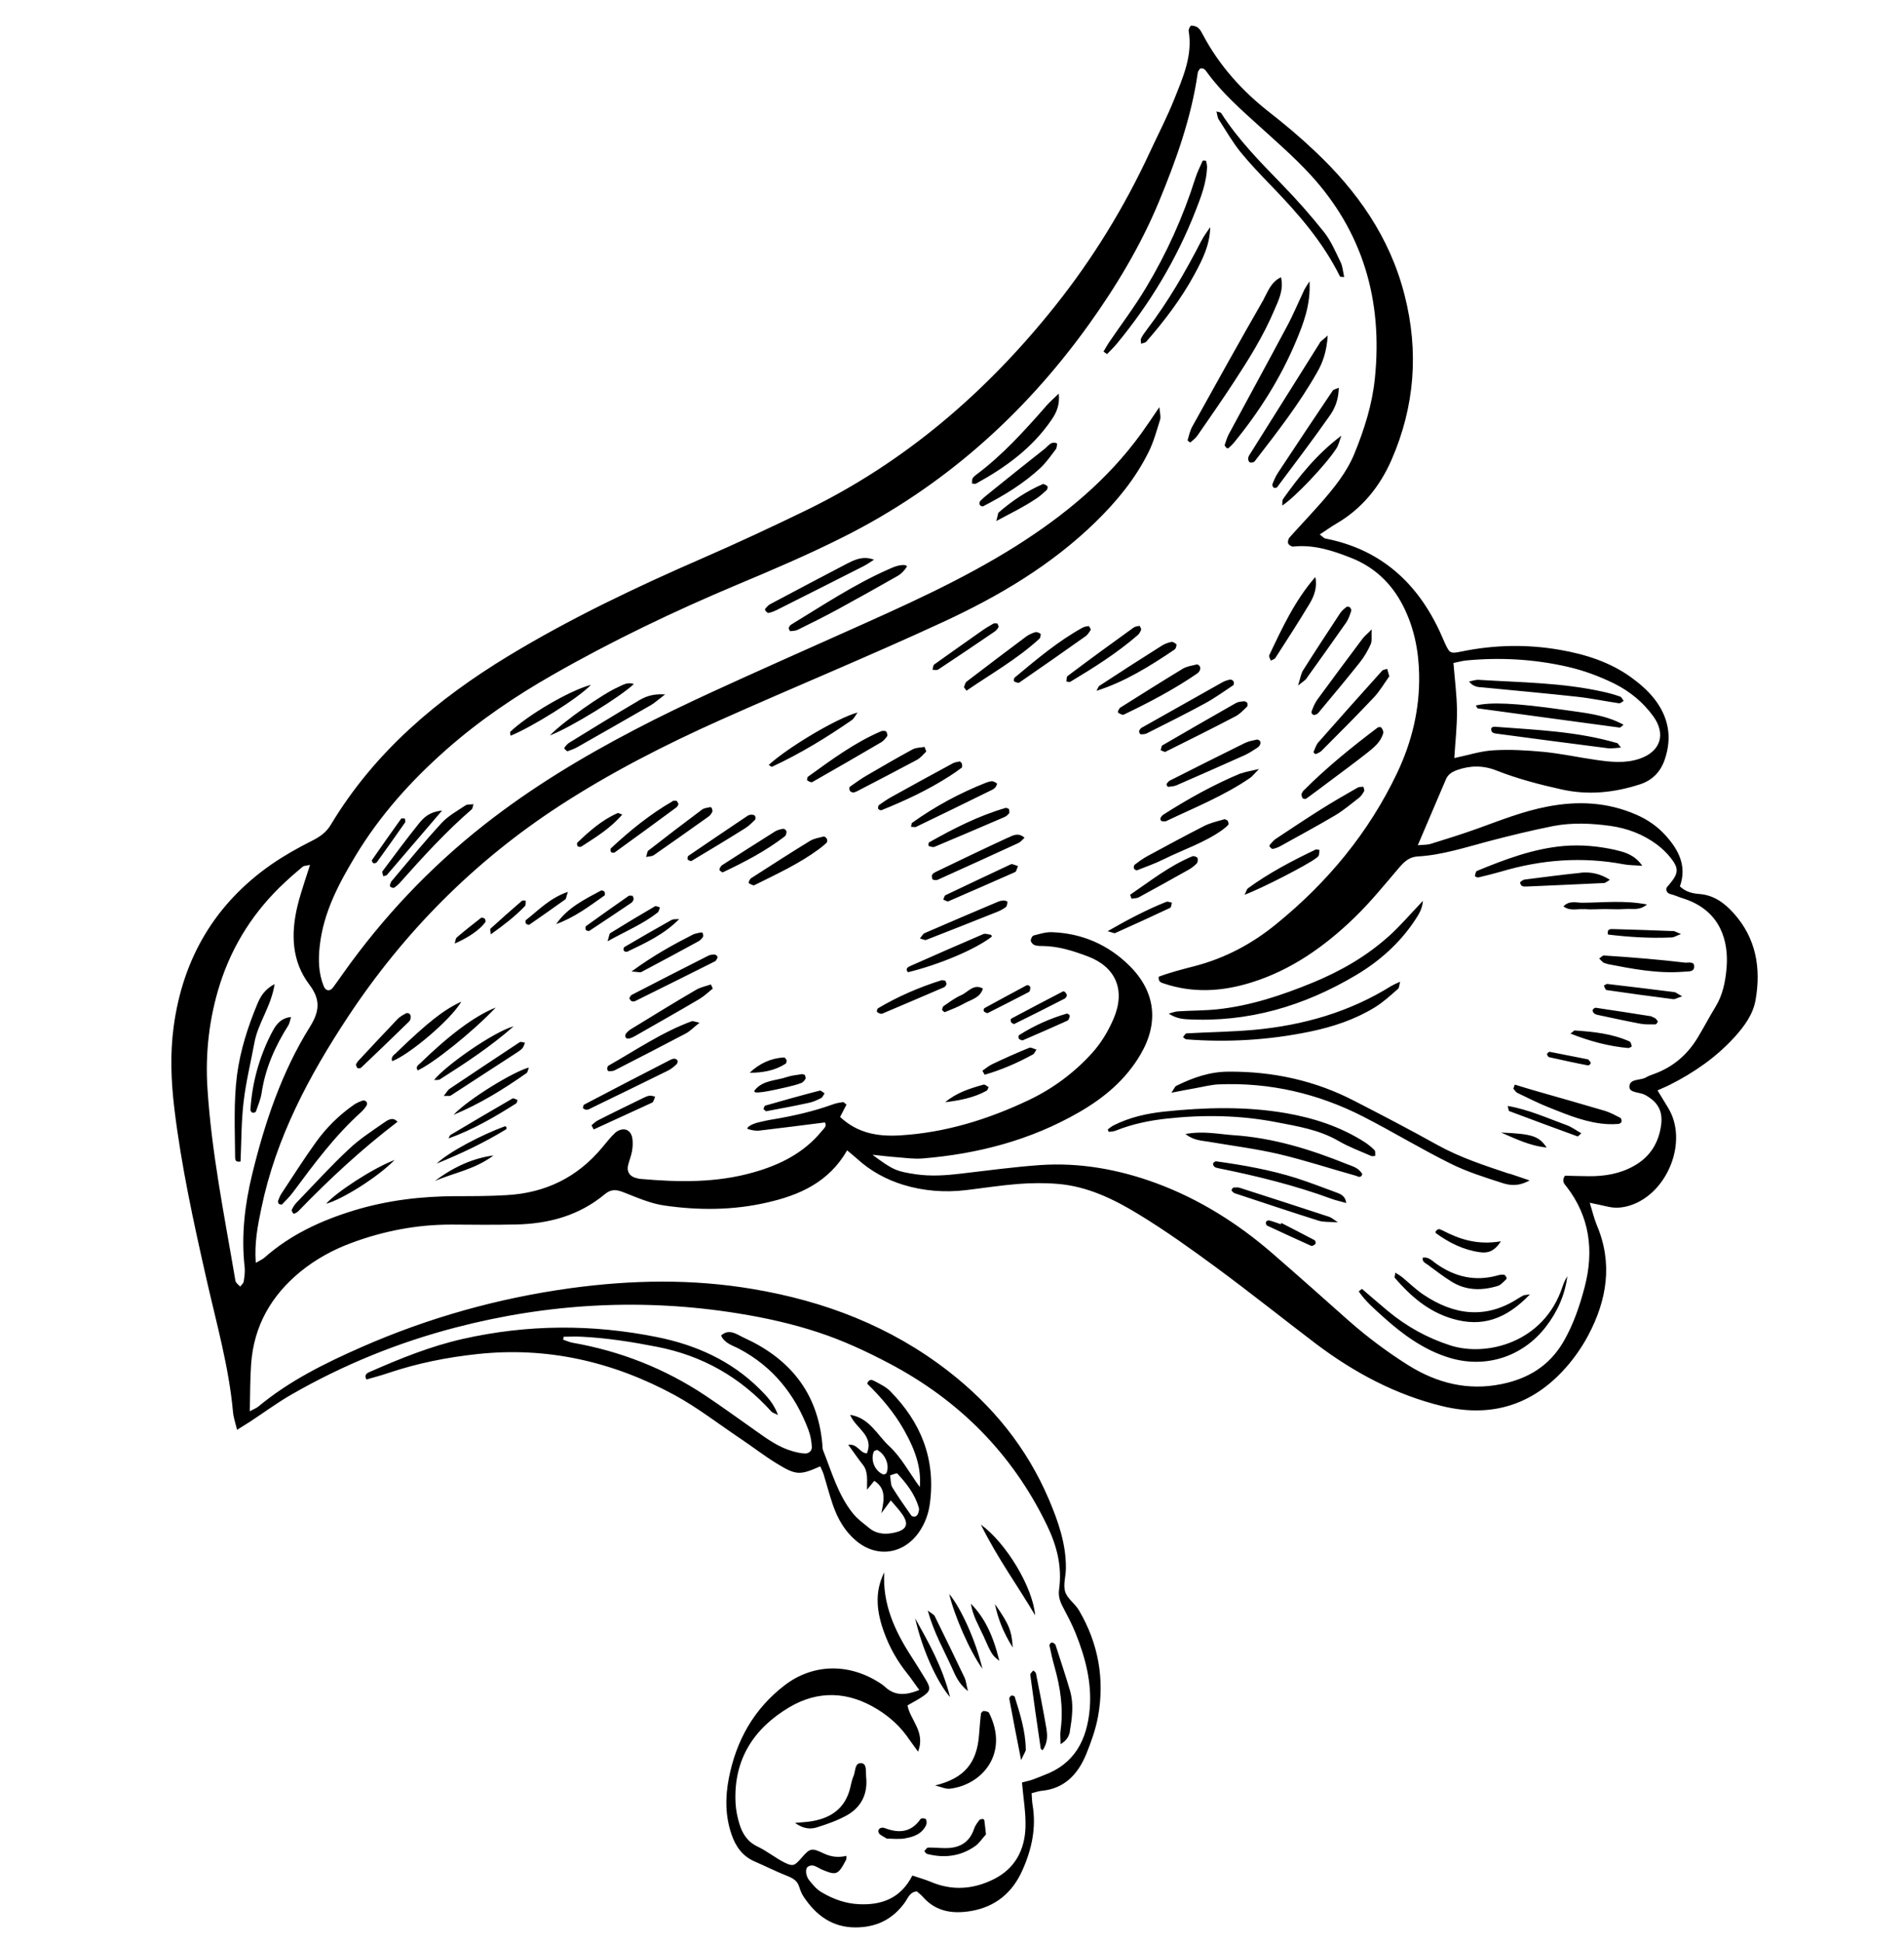 <svg width="50" height="51" viewBox="0 0 50 51" fill="none" xmlns="http://www.w3.org/2000/svg">
<path d="M27.09 47.058C27.1 47.189 27.1 47.284 27.116 47.376C27.218 47.978 27.093 48.545 26.85 49.088C26.588 49.681 26.141 50.048 25.508 50.159C25.032 50.241 24.585 50.185 24.237 49.792C24.189 49.737 24.128 49.691 24.077 49.645C23.888 49.661 23.844 49.822 23.761 49.937C23.441 50.382 23.013 50.588 22.476 50.591C21.859 50.595 21.431 50.277 21.102 49.783C21.051 49.707 21.016 49.616 20.987 49.524C20.936 49.36 20.818 49.298 20.671 49.239C20.38 49.124 20.096 48.98 19.808 48.856C19.498 48.718 19.319 48.469 19.21 48.149C19.044 47.667 19.044 47.173 19.137 46.688C19.329 45.69 19.798 44.851 20.61 44.232C21.306 43.699 22.243 43.62 23.102 44.173C23.15 44.203 23.198 44.236 23.236 44.272C23.502 44.524 23.793 44.498 24.141 44.36C24.023 44.2 23.933 44.062 23.831 43.934C23.569 43.61 23.364 43.25 23.221 42.857C23.029 42.337 22.952 41.806 23.221 41.272C23.173 42.094 23.489 42.788 23.911 43.447C24.042 43.653 24.173 43.859 24.3 44.069C24.457 44.327 24.444 44.393 24.179 44.563C24.07 44.632 23.956 44.691 23.831 44.763C23.904 45.153 24.31 45.457 24.109 45.978C24.013 45.843 23.949 45.762 23.888 45.673C23.665 45.339 23.384 45.077 23.045 44.868C22.281 44.396 21.492 44.36 20.728 44.812C19.802 45.362 19.258 46.177 19.316 47.324C19.325 47.51 19.364 47.7 19.418 47.877C19.498 48.136 19.632 48.345 19.894 48.469C20.143 48.587 20.364 48.771 20.61 48.892C20.827 48.997 20.869 48.967 21.032 48.784C21.275 48.502 21.31 48.496 21.639 48.653C21.831 48.742 22.026 48.762 22.227 48.712C22.227 48.748 22.233 48.79 22.217 48.82C22.006 49.219 21.965 49.233 21.575 49.069C21.559 49.062 21.543 49.052 21.524 49.042C21.425 48.993 21.329 48.921 21.217 48.997C21.14 49.046 21.153 49.236 21.255 49.36C21.348 49.475 21.45 49.596 21.575 49.668C21.882 49.851 22.214 49.969 22.572 49.982C23.169 50.008 23.662 49.815 23.959 49.229C24.131 49.288 24.288 49.331 24.438 49.393C25.003 49.635 25.563 49.593 26.099 49.324C26.652 49.049 26.914 48.558 26.93 47.949C26.94 47.576 26.873 47.199 26.838 46.786C26.911 46.767 27.01 46.747 27.109 46.714C27.215 46.678 27.317 46.633 27.419 46.593C28.218 46.299 28.547 45.67 28.617 44.851C28.675 44.154 28.499 43.499 28.244 42.864C28.145 42.618 28.02 42.386 27.898 42.153C27.828 42.016 27.79 41.881 27.812 41.721C27.895 41.118 27.755 40.572 27.489 40.025C26.576 38.142 25.179 36.754 23.371 35.797C22.767 35.477 22.137 35.185 21.489 34.972C20.805 34.746 20.096 34.589 19.386 34.475C16.891 34.072 14.414 34.206 11.963 34.845C10.452 35.238 9.011 35.824 7.65 36.606C7.279 36.819 6.934 37.075 6.576 37.31C6.471 37.379 6.359 37.445 6.225 37.53C6.183 37.353 6.132 37.209 6.119 37.065C6.011 35.87 5.681 34.724 5.419 33.561C5.084 32.084 4.761 30.608 4.579 29.101C4.493 28.384 4.464 27.667 4.56 26.95C4.803 25.143 5.656 23.715 7.126 22.69C7.461 22.458 7.819 22.258 8.183 22.074C8.391 21.97 8.564 21.855 8.685 21.652C9.839 19.73 11.484 18.351 13.35 17.218C14.993 16.223 16.718 15.405 18.472 14.642C19.373 14.249 20.265 13.833 21.15 13.404C23.754 12.143 25.905 10.296 27.716 8.021C28.701 6.783 29.525 5.44 30.193 4C30.407 3.538 30.643 3.086 30.832 2.615C31.062 2.038 31.324 1.465 31.215 0.81C31.209 0.768 31.257 0.673 31.282 0.673C31.346 0.673 31.42 0.692 31.468 0.735C31.522 0.781 31.557 0.853 31.592 0.918C32.024 1.73 32.621 2.389 33.337 2.949C33.749 3.269 34.148 3.607 34.529 3.967C35.638 5.011 36.497 6.223 36.884 7.742C37.264 9.226 37.152 10.673 36.542 12.071C36.232 12.778 35.762 13.355 35.094 13.744C34.954 13.826 34.823 13.921 34.657 14.029C34.733 14.085 34.768 14.131 34.813 14.137C36.184 14.406 37.146 15.214 37.762 16.479C37.83 16.613 37.884 16.753 37.948 16.891C38.069 17.146 38.085 17.163 38.379 17.101C39.242 16.924 40.105 16.907 40.967 17.058C41.626 17.173 42.265 17.372 42.821 17.769C43.044 17.929 43.265 18.119 43.437 18.335C43.811 18.807 43.92 19.344 43.718 19.933C43.607 20.264 43.389 20.48 43.073 20.585C42.392 20.807 41.705 20.879 40.999 20.719C40.421 20.591 39.849 20.441 39.296 20.224C38.951 20.087 38.612 20.09 38.267 20.211C38.139 20.257 38.031 20.319 37.973 20.45C37.73 21.017 37.491 21.583 37.232 22.186C37.363 22.173 37.472 22.179 37.571 22.15C37.977 22.025 38.382 21.898 38.785 21.754C39.395 21.534 39.999 21.292 40.638 21.171C41.437 21.017 42.22 21.053 42.977 21.387C43.271 21.515 43.53 21.695 43.744 21.934C44.086 22.314 44.303 22.736 44.115 23.266C44.265 23.41 44.447 23.453 44.629 23.466C45.006 23.495 45.287 23.702 45.53 23.974C46.115 24.625 46.249 25.408 46.102 26.249C46.035 26.629 45.805 26.94 45.553 27.219C45.067 27.752 44.489 28.152 43.853 28.473C43.757 28.522 43.658 28.561 43.527 28.62C43.632 28.79 43.715 28.931 43.802 29.072C44.342 29.943 43.801 31.312 42.821 31.636C42.623 31.701 42.424 31.721 42.22 31.672C42.083 31.639 41.945 31.613 41.747 31.57C41.821 31.806 41.862 31.986 41.932 32.156C42.36 33.162 42.197 34.128 41.709 35.048C41.526 35.392 41.29 35.722 41.022 36.004C40.149 36.927 39.082 37.202 37.874 36.908C36.65 36.61 35.558 36.027 34.551 35.267C33.676 34.602 32.816 33.915 31.931 33.263C31.273 32.779 30.602 32.3 29.905 31.875C29.256 31.479 28.563 31.141 27.79 31.076C27.442 31.046 27.09 31.05 26.742 31.076C26.282 31.112 25.825 31.184 25.365 31.239C24.809 31.305 24.253 31.262 23.719 31.099C23.275 30.961 22.866 30.742 22.514 30.421C22.434 30.349 22.348 30.28 22.246 30.195C21.763 31.033 20.997 31.37 20.143 31.564C19.249 31.77 18.344 31.773 17.443 31.642C17.082 31.59 16.734 31.436 16.392 31.302C16.204 31.226 16.057 31.2 15.884 31.344C15.21 31.907 14.414 32.12 13.561 32.14C12.989 32.153 12.417 32.147 11.842 32.143C10.944 32.143 10.078 32.31 9.238 32.621C8.749 32.801 8.292 33.05 7.883 33.384C7.126 34.006 6.666 34.799 6.595 35.801C6.567 36.194 6.57 36.587 6.56 37.042C6.672 36.983 6.736 36.96 6.787 36.917C7.599 36.243 8.535 35.781 9.487 35.362C11.245 34.589 13.079 34.075 14.977 33.813C16.581 33.594 18.181 33.564 19.779 33.836C21.645 34.151 23.38 34.809 24.904 35.991C26.061 36.888 26.965 37.995 27.547 39.363C27.79 39.936 27.997 40.526 27.991 41.164C27.991 41.371 27.914 41.596 27.972 41.78C28.029 41.963 28.234 42.094 28.336 42.271C28.841 43.132 29.014 44.069 28.835 45.054C28.774 45.385 28.659 45.712 28.531 46.027C28.314 46.564 27.959 46.95 27.349 47.006C27.279 47.012 27.208 47.039 27.081 47.071L27.09 47.058ZM30.445 10.683C30.458 10.84 30.49 10.938 30.464 11.017C30.375 11.305 30.295 11.6 30.161 11.868C29.816 12.566 29.327 13.158 28.774 13.698C27.605 14.838 26.227 15.65 24.777 16.321C22.84 17.218 20.869 18.027 18.92 18.898C17.462 19.55 16.037 20.277 14.692 21.151C12.462 22.602 10.612 24.458 9.132 26.698C8.113 28.243 7.247 29.864 6.864 31.711C6.768 32.166 6.678 32.625 6.717 33.148C6.825 33.083 6.892 33.057 6.944 33.011C7.631 32.405 8.433 32.035 9.292 31.773C10.168 31.505 11.062 31.4 11.973 31.397C12.417 31.397 12.861 31.397 13.302 31.37C14.309 31.315 15.159 30.912 15.82 30.113C15.929 29.982 16.031 29.848 16.156 29.733C16.216 29.678 16.319 29.635 16.398 29.645C16.517 29.655 16.59 29.763 16.606 29.881C16.622 29.992 16.616 30.107 16.597 30.218C16.574 30.349 16.52 30.47 16.491 30.601C16.459 30.745 16.533 30.866 16.667 30.909C16.718 30.925 16.776 30.942 16.83 30.945C17.83 31.033 18.824 31.05 19.802 30.768C20.488 30.572 21.115 30.261 21.584 29.684C21.639 29.619 21.725 29.553 21.661 29.462C21.086 29.534 20.52 29.609 19.955 29.674C19.853 29.688 19.741 29.668 19.642 29.635C19.578 29.612 19.715 29.507 19.926 29.458C20.054 29.429 20.179 29.399 20.306 29.38C20.837 29.291 21.358 29.173 21.866 28.99C21.952 28.957 22.045 28.941 22.134 28.928C22.157 28.924 22.188 28.964 22.23 28.993C22.172 29.101 22.115 29.213 22.061 29.317C22.518 29.746 23.051 29.835 23.623 29.802C24.821 29.733 25.949 29.383 27.029 28.869C27.652 28.571 28.205 28.162 28.678 27.641C28.921 27.372 29.103 27.065 29.244 26.737C29.563 25.991 29.304 25.382 28.566 25.103C28.183 24.959 27.796 24.835 27.381 24.831C27.307 24.831 27.231 24.831 27.163 24.805C27.122 24.789 27.071 24.73 27.068 24.687C27.068 24.645 27.106 24.566 27.141 24.556C27.301 24.514 27.464 24.462 27.624 24.468C28.413 24.497 29.1 24.792 29.666 25.355C30.343 26.027 30.439 26.842 29.953 27.674C29.56 28.345 28.991 28.817 28.339 29.193C27.061 29.93 25.671 30.29 24.218 30.408C24 30.424 23.776 30.392 23.556 30.375C23.361 30.362 23.163 30.336 22.911 30.31C23.454 30.716 23.55 30.748 24.061 30.824C24.451 30.879 24.834 30.853 25.221 30.807C25.917 30.726 26.614 30.631 27.314 30.581C28.359 30.509 29.384 30.696 30.362 31.056C31.48 31.469 32.493 32.101 33.404 32.89C34.081 33.476 34.749 34.072 35.42 34.668C35.912 35.1 36.433 35.49 36.986 35.837C37.74 36.308 38.552 36.508 39.424 36.331C40.12 36.191 40.693 35.856 41.07 35.195C41.325 34.746 41.488 34.265 41.616 33.774C41.862 32.824 41.747 31.934 41.137 31.145C41.082 31.076 41.002 31.007 41.095 30.86C41.29 30.863 41.507 30.873 41.728 30.873C42.14 30.876 42.539 30.811 42.907 30.604C43.325 30.372 43.562 30.002 43.623 29.52C43.67 29.151 43.527 28.918 43.198 28.738C43.057 28.663 42.789 28.689 42.789 28.528C42.789 28.302 43.079 28.368 43.226 28.279C43.29 28.24 43.361 28.217 43.431 28.191C43.923 28.014 44.3 27.697 44.575 27.248C44.741 26.976 44.888 26.691 45.054 26.42C45.246 26.105 45.313 25.748 45.342 25.391C45.396 24.704 45.185 23.931 44.275 23.607C44.169 23.571 44.064 23.538 43.958 23.495C43.878 23.466 43.77 23.469 43.757 23.345C43.763 23.322 43.763 23.302 43.773 23.289C43.795 23.26 43.824 23.234 43.846 23.204C44.08 22.922 44.092 22.795 43.875 22.52C43.773 22.389 43.648 22.271 43.514 22.169C43.15 21.898 42.734 21.741 42.287 21.678C41.788 21.61 41.29 21.587 40.795 21.681C40.216 21.796 39.641 21.937 39.069 22.087C38.462 22.248 37.861 22.445 37.229 22.48C37.002 22.494 36.868 22.625 36.73 22.788C36.353 23.23 35.986 23.682 35.57 24.085C34.784 24.845 33.903 25.467 32.851 25.791C32.091 26.027 31.327 26.073 30.56 25.814C30.496 25.791 30.413 25.778 30.429 25.637C30.723 25.526 31.043 25.444 31.359 25.362C32.161 25.156 32.88 24.776 33.522 24.249C34.858 23.162 35.944 21.858 36.692 20.283C37.075 19.475 37.286 18.613 37.267 17.703C37.254 17.071 37.133 16.462 36.842 15.896C36.539 15.303 36.082 14.877 35.468 14.638C34.983 14.448 34.49 14.288 33.957 14.347C33.915 14.35 33.845 14.304 33.829 14.265C33.813 14.226 33.829 14.15 33.858 14.114C34.133 13.806 34.417 13.509 34.688 13.201C35.034 12.805 35.369 12.395 35.57 11.901C35.826 11.272 36.034 10.624 36.104 9.939C36.318 7.883 35.788 6.072 34.391 4.563C33.973 4.111 33.503 3.705 33.049 3.292C32.58 2.867 32.103 2.448 31.72 1.93C31.669 1.865 31.624 1.763 31.509 1.806C31.49 1.842 31.458 1.871 31.455 1.904C31.285 3.096 30.88 4.219 30.426 5.313C29.947 6.462 29.304 7.529 28.579 8.538C26.87 10.912 24.748 12.788 22.16 14.088C21.249 14.547 20.31 14.949 19.37 15.342C17.709 16.04 16.085 16.816 14.52 17.71C13.532 18.273 12.593 18.908 11.733 19.665C10.803 20.483 9.976 21.4 9.33 22.474C8.893 23.201 8.496 23.947 8.397 24.822C8.356 25.185 8.362 25.539 8.5 25.883C8.551 26.014 8.663 26.033 8.749 25.915C8.838 25.797 8.925 25.67 9.011 25.549C10.062 24.069 11.292 22.769 12.708 21.655C13.944 20.683 15.28 19.877 16.667 19.154C17.341 18.8 18.028 18.473 18.718 18.155C19.866 17.628 21.019 17.117 22.169 16.603C23.709 15.915 25.256 15.231 26.694 14.324C27.946 13.531 29.081 12.602 29.966 11.383C30.116 11.174 30.26 10.961 30.448 10.683H30.445ZM8.139 22.703C8.02 22.729 7.976 22.726 7.953 22.746C7.797 22.877 7.64 23.011 7.49 23.152C6.691 23.889 6.11 24.786 5.777 25.827C5.496 26.711 5.387 27.634 5.448 28.571C5.557 30.274 5.899 31.944 6.183 33.62C6.193 33.676 6.263 33.721 6.308 33.771C6.34 33.725 6.394 33.685 6.4 33.636C6.42 33.509 6.439 33.374 6.423 33.247C6.333 32.425 6.429 31.616 6.621 30.827C6.953 29.465 7.397 28.139 8.142 26.947C8.394 26.541 8.42 26.236 8.123 25.843C7.659 25.231 7.637 24.514 7.81 23.787C7.861 23.568 7.934 23.352 8.001 23.135C8.04 23.011 8.081 22.887 8.139 22.71V22.703ZM38.194 19.897C38.542 19.825 38.878 19.714 39.219 19.694C39.66 19.668 40.105 19.694 40.545 19.736C41.002 19.782 41.456 19.881 41.913 19.946C42.297 20.002 42.686 20.044 43.063 19.913C43.61 19.723 43.754 19.268 43.415 18.8C43.147 18.43 42.801 18.148 42.396 17.945C41.996 17.749 41.584 17.595 41.146 17.497C40.271 17.3 39.392 17.251 38.504 17.336C38.395 17.346 38.29 17.379 38.168 17.402C38.203 17.837 38.258 18.25 38.261 18.659C38.264 19.069 38.216 19.481 38.191 19.894L38.194 19.897ZM14.778 35.159C14.865 35.188 14.945 35.228 15.034 35.244C16.29 35.464 17.453 35.919 18.52 36.629C18.968 36.927 19.405 37.245 19.846 37.556C20.15 37.772 20.453 37.991 20.818 38.093C20.923 38.122 21.035 38.149 21.144 38.152C21.246 38.152 21.326 38.077 21.319 37.975C21.31 37.828 21.284 37.674 21.23 37.533C20.878 36.596 20.29 35.87 19.412 35.405C19.239 35.313 19.028 35.264 18.936 35.054C19.153 34.858 19.361 35.035 19.536 35.113C20.719 35.65 21.47 36.534 21.594 37.896C21.601 37.952 21.594 38.014 21.613 38.063C21.843 38.64 22.009 39.249 22.409 39.737C22.524 39.877 22.68 39.989 22.824 40.107C23.029 40.274 23.265 40.283 23.508 40.224C23.812 40.153 23.872 40.002 23.693 39.746C23.61 39.625 23.508 39.52 23.393 39.383C23.31 39.494 23.249 39.58 23.144 39.72C23.217 39.373 23.278 39.072 22.959 38.869C22.904 38.934 22.85 39.003 22.77 39.101C22.76 38.862 22.808 38.636 22.661 38.45C22.537 38.293 22.422 38.122 22.275 37.923C22.524 37.89 22.569 38.136 22.764 38.149C22.962 37.674 22.463 37.49 22.326 37.137C22.837 37.219 23.038 37.67 23.348 37.955C23.665 38.247 23.879 38.656 24.154 39.033C24.195 38.551 24.058 38.096 23.735 37.526C23.476 37.068 23.137 36.675 22.773 36.318C22.821 36.181 22.911 36.223 22.962 36.249C23.109 36.328 23.265 36.4 23.38 36.518C24.173 37.323 24.572 38.279 24.422 39.442C24.387 39.73 24.291 39.992 24.125 40.228C23.713 40.804 23.016 40.896 22.476 40.437C22.182 40.188 21.997 39.864 21.872 39.501C21.779 39.232 21.709 38.957 21.626 38.689C21.604 38.62 21.569 38.558 21.54 38.489C21.006 38.725 20.907 38.725 20.402 38.417C20.07 38.214 19.76 37.972 19.437 37.756C18.865 37.373 18.319 36.947 17.718 36.619C16.098 35.742 14.373 35.342 12.532 35.542C11.74 35.627 10.963 35.781 10.203 36.037C10.011 36.102 9.816 36.154 9.621 36.21C9.551 36.056 9.669 36.03 9.739 35.997C10.522 35.654 11.308 35.336 12.146 35.146C13.849 34.76 15.555 34.753 17.258 35.097C18.265 35.3 19.198 35.709 19.952 36.462C20.137 36.646 20.316 36.832 20.431 37.14C20.338 37.094 20.284 37.084 20.255 37.048C19.437 36.145 18.447 35.585 17.258 35.352C16.603 35.224 15.951 35.12 15.287 35.087C15.127 35.077 14.964 35.087 14.801 35.087C14.801 35.107 14.794 35.126 14.794 35.146L14.778 35.159ZM23.374 38.728C23.396 38.856 23.387 38.961 23.428 39.033C23.585 39.288 23.757 39.534 23.93 39.779C23.946 39.802 23.997 39.815 24.026 39.809C24.058 39.802 24.093 39.769 24.106 39.737C24.125 39.688 24.144 39.622 24.128 39.573C24.026 39.219 23.808 38.941 23.566 38.679C23.546 38.656 23.454 38.705 23.377 38.725L23.374 38.728ZM23.035 38.057C23.006 38.07 22.959 38.077 22.949 38.096C22.853 38.316 22.968 38.607 23.189 38.699C23.211 38.709 23.268 38.686 23.278 38.666C23.371 38.46 23.246 38.162 23.032 38.057H23.035ZM24.924 46.953C25.802 46.858 26.505 46.014 25.972 44.959C25.956 44.927 25.882 44.913 25.834 44.91C25.809 44.91 25.764 44.953 25.761 44.979C25.738 45.166 25.726 45.352 25.71 45.539C25.655 46.272 25.326 46.678 24.556 46.865C24.729 46.908 24.831 46.96 24.924 46.95V46.953ZM21.46 47.962C21.722 47.88 21.984 47.788 22.224 47.657C22.617 47.441 22.796 47.088 22.744 46.626C22.732 46.502 22.767 46.302 22.633 46.282C22.441 46.253 22.47 46.482 22.419 46.606C22.374 46.708 22.351 46.822 22.326 46.931C22.198 47.451 21.843 47.707 21.351 47.798C21.214 47.825 21.076 47.828 20.878 47.847C21.099 48.008 21.287 48.018 21.46 47.962ZM25.758 40.018C26.205 40.919 26.735 41.636 27.183 42.399C27.125 41.675 26.432 40.506 25.758 40.018ZM28.093 45.447C28.154 45.094 28.202 44.733 28.1 44.38C27.985 43.984 27.851 43.591 27.726 43.198C27.72 43.181 27.713 43.158 27.7 43.149C27.675 43.132 27.637 43.106 27.614 43.113C27.588 43.122 27.553 43.172 27.56 43.194C27.598 43.378 27.64 43.564 27.691 43.745C27.847 44.295 27.93 44.848 27.851 45.421C27.835 45.526 27.851 45.637 27.851 45.781C28.007 45.69 28.074 45.578 28.097 45.444L28.093 45.447ZM25.333 44.042C25.074 43.499 24.812 42.959 24.547 42.422C24.527 42.382 24.473 42.359 24.364 42.274C24.524 42.857 24.786 43.306 24.997 43.774C25.087 43.971 25.163 44.18 25.419 44.39C25.374 44.209 25.368 44.118 25.333 44.042ZM25.854 47.788C25.854 47.788 25.831 47.746 25.822 47.746C25.786 47.746 25.738 47.749 25.719 47.772C25.665 47.844 25.607 47.919 25.579 48.005C25.451 48.381 25.176 48.515 24.812 48.509C24.665 48.509 24.521 48.492 24.374 48.496C24.339 48.496 24.307 48.555 24.272 48.587C24.297 48.614 24.317 48.656 24.349 48.663C24.793 48.777 25.221 48.728 25.604 48.46C25.719 48.381 25.799 48.25 25.892 48.149C25.876 48.008 25.866 47.9 25.85 47.792L25.854 47.788ZM24.949 44.547C24.751 43.751 24.387 43.116 24.032 42.477C24.221 43.306 24.604 44.147 24.949 44.547ZM27.486 45.408C27.4 44.91 27.304 44.416 27.205 43.921C27.199 43.892 27.16 43.872 27.135 43.846C27.106 43.882 27.052 43.925 27.055 43.957C27.141 44.606 27.234 45.251 27.33 45.896C27.33 45.909 27.355 45.919 27.378 45.942C27.496 45.778 27.515 45.591 27.483 45.408H27.486ZM24.927 41.839C25.055 42.389 25.457 43.325 25.799 43.803C25.623 43.054 25.224 42.189 24.927 41.839ZM26.937 45.912C26.93 45.434 26.787 44.986 26.646 44.534C26.64 44.514 26.579 44.498 26.556 44.508C26.531 44.521 26.499 44.566 26.505 44.593C26.598 45.09 26.694 45.588 26.815 46.2C26.889 46.03 26.94 45.971 26.94 45.912H26.937ZM25.809 42.903C26.048 43.447 26.055 43.443 26.243 43.594C26.08 42.923 25.854 42.458 25.496 42.094C25.55 42.425 25.697 42.657 25.809 42.906V42.903ZM23.78 48.25C23.997 48.214 24.211 48.136 24.32 47.906C24.339 47.864 24.339 47.788 24.313 47.749C24.297 47.723 24.192 47.72 24.176 47.743C23.933 48.096 23.613 48.126 23.246 47.988C23.214 47.975 23.173 47.968 23.137 47.978C23.109 47.985 23.073 48.014 23.067 48.041C23.061 48.07 23.073 48.116 23.096 48.139C23.134 48.175 23.189 48.198 23.288 48.26C23.419 48.26 23.604 48.283 23.78 48.253V48.25ZM26.595 43.244C26.566 42.798 26.502 42.641 26.128 42.104C26.208 42.497 26.352 42.857 26.595 43.244ZM39.641 30.811C38.993 30.595 38.344 30.385 37.737 30.048C37.024 29.651 36.302 29.275 35.577 28.902C34.538 28.361 33.429 28.122 32.266 28.129C31.771 28.129 31.324 28.286 30.889 28.502C30.851 28.522 30.832 28.581 30.762 28.682C31.014 28.633 31.206 28.594 31.401 28.561C31.599 28.525 31.8 28.473 32.001 28.463C33.337 28.407 34.605 28.699 35.797 29.308C36.571 29.704 37.318 30.159 38.098 30.545C38.526 30.758 38.989 30.902 39.446 31.05C39.648 31.115 39.868 31.148 40.169 30.984C39.922 30.902 39.785 30.853 39.645 30.807L39.641 30.811ZM36.456 24.586C35.868 25.113 35.193 25.496 34.468 25.794C33.66 26.125 32.838 26.4 31.969 26.492C31.621 26.528 31.27 26.524 30.921 26.547C30.845 26.554 30.768 26.587 30.691 26.606C30.854 26.711 31.014 26.747 31.174 26.754C32.771 26.842 34.241 26.41 35.612 25.594C36.222 25.231 36.753 24.763 37.155 24.157C37.258 24.003 37.353 23.852 37.366 23.646C37.056 23.97 36.778 24.298 36.462 24.583L36.456 24.586ZM33.187 7.854C32.551 8.96 31.931 10.077 31.311 11.194C31.25 11.305 31.222 11.433 31.186 11.557C31.186 11.567 31.254 11.619 31.26 11.613C31.33 11.554 31.404 11.495 31.455 11.419C31.774 10.958 32.097 10.496 32.404 10.025C32.794 9.429 33.174 8.823 33.455 8.161C33.57 7.89 33.717 7.621 33.64 7.277C33.375 7.402 33.298 7.651 33.184 7.854H33.187ZM29.113 29.71C29.177 29.701 29.247 29.701 29.308 29.674C29.742 29.501 30.193 29.409 30.653 29.36C31.611 29.255 32.57 29.272 33.516 29.455C34.072 29.563 34.641 29.651 35.152 29.949C35.423 30.107 35.721 30.215 36.008 30.342C36.037 30.355 36.078 30.342 36.114 30.339C36.11 30.29 36.123 30.221 36.098 30.192C36.021 30.113 35.931 30.041 35.842 29.982C35.206 29.573 34.503 29.347 33.775 29.219C32.714 29.036 31.643 29.065 30.576 29.177C30.116 29.226 29.666 29.327 29.247 29.537C29.189 29.566 29.141 29.609 29.09 29.645L29.116 29.71H29.113ZM35.682 33.898C35.858 34.157 36.098 34.363 36.328 34.57C36.842 35.031 37.395 35.437 38.066 35.64C39.012 35.925 39.983 35.617 40.593 34.828C40.894 34.439 41.095 34 41.159 33.499C41.102 33.591 41.06 33.685 41.028 33.784C40.542 35.247 39.028 35.621 38.082 35.313C37.475 35.117 36.932 34.815 36.44 34.406C36.213 34.216 35.989 34.023 35.765 33.83C35.737 33.852 35.708 33.875 35.679 33.898H35.682ZM34.248 7.615C34.094 7.939 33.957 8.27 33.787 8.584C33.292 9.514 32.784 10.437 32.286 11.364C32.231 11.462 32.196 11.57 32.161 11.678C32.155 11.698 32.19 11.734 32.212 11.76C32.222 11.77 32.254 11.767 32.263 11.76C32.318 11.711 32.372 11.659 32.417 11.603C33.072 10.801 33.624 9.93 34.03 8.967C34.232 8.486 34.423 7.991 34.388 7.385C34.318 7.497 34.276 7.556 34.244 7.618L34.248 7.615ZM36.542 25.876C35.433 26.57 34.212 26.914 32.928 27.032C32.34 27.084 31.749 27.091 31.161 27.124C31.126 27.124 31.097 27.189 31.065 27.222C31.094 27.241 31.122 27.277 31.154 27.281C32.244 27.366 33.327 27.3 34.401 27.078C35.002 26.953 35.58 26.763 36.107 26.439C36.325 26.305 36.519 26.125 36.714 25.955C36.746 25.928 36.743 25.856 36.769 25.768C36.67 25.814 36.602 25.84 36.542 25.879V25.876ZM29.078 9.288C29.164 9.196 29.256 9.111 29.336 9.013C30.199 7.965 30.896 6.812 31.394 5.539C31.538 5.172 31.682 4.799 31.698 4.396C31.698 4.34 31.688 4.285 31.675 4.232C31.675 4.222 31.65 4.213 31.634 4.213C31.618 4.213 31.589 4.213 31.583 4.219C31.515 4.373 31.439 4.524 31.388 4.684C31.068 5.696 30.634 6.655 30.09 7.559C29.793 8.057 29.439 8.522 29.113 9.003C29.065 9.075 29.023 9.154 28.979 9.229C29.01 9.252 29.042 9.271 29.071 9.294L29.078 9.288ZM42.444 22.314C41.993 22.212 41.533 22.166 41.07 22.205C40.267 22.274 39.523 22.556 38.785 22.86C38.753 22.873 38.743 22.945 38.731 22.995C38.731 23.001 38.791 23.037 38.82 23.031C39.018 22.985 39.216 22.936 39.411 22.88C40.475 22.562 41.552 22.48 42.645 22.687C42.785 22.713 42.932 22.71 43.127 22.726C42.936 22.448 42.69 22.372 42.447 22.317L42.444 22.314ZM32.011 3.145C32.193 3.43 32.362 3.721 32.57 3.983C32.829 4.301 33.116 4.599 33.401 4.894C34.091 5.607 34.74 6.351 35.187 7.254C35.193 7.271 35.241 7.264 35.299 7.271C35.267 7.133 35.261 6.999 35.206 6.884C35.075 6.616 34.957 6.331 34.775 6.099C34.426 5.66 34.056 5.241 33.666 4.841C33.094 4.252 32.516 3.669 32.068 2.968C32.056 2.949 32.011 2.945 31.944 2.926C31.969 3.017 31.973 3.093 32.008 3.145H32.011ZM31.742 29.969C32.359 30.074 32.979 30.152 33.586 30.293C34.267 30.454 34.931 30.673 35.602 30.86C35.654 30.876 35.737 30.938 35.775 30.82C35.685 30.653 35.519 30.614 35.369 30.555C34.407 30.166 33.423 29.864 32.388 29.796C31.995 29.769 31.599 29.678 31.129 29.766C31.356 29.94 31.554 29.936 31.746 29.969H31.742ZM34.657 9.003C34.04 9.982 33.423 10.964 32.81 11.943C32.791 11.973 32.775 12.015 32.778 12.048C32.778 12.081 32.797 12.123 32.822 12.137C32.845 12.15 32.886 12.137 32.918 12.13C32.934 12.127 32.95 12.11 32.96 12.094C33.541 11.341 34.126 10.591 34.596 9.759C34.74 9.507 34.839 9.222 34.867 8.806C34.733 8.928 34.682 8.957 34.653 9L34.657 9.003ZM27.457 10.676C26.901 11.308 26.336 11.934 25.662 12.441C25.617 12.474 25.569 12.51 25.54 12.556C25.521 12.592 25.531 12.644 25.527 12.693C25.563 12.693 25.604 12.71 25.633 12.693C26.406 12.268 27.109 11.763 27.62 11.01C27.748 10.823 27.835 10.617 27.803 10.332C27.688 10.444 27.563 10.552 27.457 10.673V10.676ZM20.747 16.567C20.818 16.56 20.894 16.56 20.955 16.528C21.303 16.357 21.648 16.184 21.99 16C22.524 15.709 23.054 15.411 23.585 15.11C23.674 15.057 23.751 14.972 23.808 14.884C23.85 14.822 23.671 14.805 23.473 14.884C23.422 14.903 23.371 14.926 23.32 14.949C22.425 15.345 21.607 15.889 20.773 16.397C20.744 16.413 20.728 16.452 20.709 16.482C20.722 16.511 20.738 16.567 20.747 16.567ZM7.314 31.596C7.343 31.61 7.391 31.626 7.407 31.613C7.509 31.508 7.615 31.403 7.704 31.282C8.25 30.545 8.797 29.809 9.481 29.193C9.535 29.144 9.583 29.085 9.624 29.023C9.64 29 9.644 28.944 9.624 28.921C9.608 28.898 9.557 28.879 9.532 28.885C9.446 28.915 9.359 28.951 9.286 29.003C8.902 29.272 8.57 29.599 8.295 29.982C7.979 30.421 7.688 30.883 7.388 31.334C7.346 31.397 7.324 31.469 7.301 31.524C7.308 31.56 7.308 31.59 7.317 31.596H7.314ZM39.74 28.574C39.775 28.61 39.801 28.663 39.846 28.686C40.127 28.82 40.408 28.964 40.699 29.078C41.194 29.275 41.69 29.481 42.233 29.507C42.322 29.511 42.415 29.507 42.504 29.501C42.533 29.501 42.578 29.465 42.584 29.439C42.59 29.409 42.575 29.354 42.549 29.34C42.421 29.275 42.29 29.203 42.153 29.16C41.571 28.987 40.99 28.823 40.405 28.656C40.194 28.597 39.986 28.532 39.779 28.469C39.766 28.502 39.756 28.538 39.743 28.571L39.74 28.574ZM40.005 34.003C39.958 34.029 39.906 34.056 39.862 34.085C39.012 34.632 38.184 34.52 37.382 33.983C37.184 33.852 37.011 33.679 36.823 33.525C36.772 33.483 36.711 33.45 36.641 33.404C36.635 33.479 36.615 33.525 36.628 33.541C37.047 34.026 37.51 34.429 38.143 34.615C38.916 34.841 39.542 34.635 40.178 33.974C40.038 33.997 40.018 33.993 40.005 34.003ZM34.995 10.257C34.513 10.971 34.037 11.688 33.561 12.408C33.5 12.5 33.455 12.605 33.414 12.71C33.404 12.732 33.426 12.785 33.449 12.801C33.468 12.814 33.525 12.808 33.538 12.788C34.008 12.159 34.484 11.534 34.935 10.889C35.069 10.696 35.152 10.46 35.158 10.178C35.085 10.211 35.021 10.221 34.995 10.257ZM36.43 17.556C36.385 17.572 36.321 17.575 36.293 17.608C35.73 18.234 35.171 18.859 34.618 19.488C34.561 19.553 34.535 19.648 34.497 19.73C34.49 19.74 34.506 19.766 34.516 19.776C34.529 19.786 34.554 19.796 34.567 19.789C34.615 19.766 34.669 19.743 34.705 19.707C35.165 19.245 35.628 18.784 36.075 18.309C36.229 18.148 36.34 17.952 36.484 17.752C36.465 17.683 36.446 17.618 36.427 17.552L36.43 17.556ZM34.209 20.955C34.232 20.971 34.286 20.977 34.305 20.961C34.5 20.82 34.692 20.676 34.887 20.529C35.228 20.273 35.574 20.021 35.909 19.756C36.082 19.619 36.261 19.475 36.325 19.242C36.337 19.2 36.302 19.137 36.273 19.095C36.264 19.082 36.203 19.082 36.181 19.095C35.5 19.609 34.836 20.146 34.228 20.755C34.203 20.781 34.193 20.817 34.174 20.85C34.184 20.883 34.187 20.928 34.209 20.948V20.955ZM31.551 6.315C31.132 7.13 30.675 7.922 30.119 8.649C30.062 8.725 30.007 8.8 29.966 8.882C29.947 8.918 29.966 8.973 29.966 9.023C30.014 9.003 30.075 9 30.103 8.967C30.579 8.42 31.02 7.844 31.369 7.199C31.573 6.819 31.771 6.442 31.781 5.961C31.704 6.079 31.615 6.19 31.551 6.318V6.315ZM10.088 29.465C9.768 29.688 9.436 29.9 9.155 30.169C8.679 30.614 8.238 31.099 7.784 31.57C7.733 31.623 7.694 31.688 7.663 31.754C7.653 31.773 7.679 31.819 7.694 31.845C7.701 31.855 7.73 31.858 7.742 31.852C7.774 31.835 7.81 31.816 7.835 31.79C8.65 30.948 9.506 30.156 10.439 29.445C10.318 29.308 10.19 29.393 10.094 29.462L10.088 29.465ZM32.148 21.505C31.973 21.557 31.79 21.596 31.627 21.678C31.119 21.937 30.618 22.209 30.116 22.48C30.004 22.543 29.899 22.618 29.797 22.697C29.777 22.713 29.768 22.769 29.777 22.795C29.787 22.818 29.838 22.851 29.857 22.844C30.097 22.749 30.34 22.664 30.57 22.549C31.081 22.297 31.627 22.12 32.097 21.786C32.155 21.744 32.212 21.698 32.26 21.642C32.273 21.626 32.247 21.573 32.241 21.541C32.209 21.528 32.174 21.495 32.148 21.505ZM35.654 20.673C35.334 20.856 35.014 21.04 34.701 21.236C34.295 21.492 33.896 21.757 33.497 22.022C33.439 22.061 33.394 22.124 33.346 22.176C33.337 22.186 33.334 22.218 33.343 22.225C33.366 22.248 33.401 22.287 33.42 22.284C33.49 22.268 33.56 22.245 33.624 22.209C34.107 21.94 34.596 21.678 35.069 21.397C35.289 21.266 35.487 21.095 35.692 20.938C35.746 20.896 35.788 20.827 35.823 20.765C35.836 20.742 35.813 20.699 35.804 20.65C35.753 20.657 35.695 20.65 35.654 20.673ZM35.133 31.315C34.768 31.181 34.407 31.04 34.04 30.922C33.353 30.706 32.647 30.581 31.937 30.483C31.912 30.48 31.867 30.513 31.858 30.535C31.848 30.558 31.867 30.604 31.889 30.624C31.915 30.647 31.956 30.653 31.992 30.663C33.001 30.866 34.002 31.112 34.973 31.469C35.088 31.511 35.209 31.534 35.353 31.577C35.331 31.407 35.232 31.354 35.13 31.315H35.133ZM29.921 19.239C29.921 19.239 29.947 19.275 29.959 19.275C30.011 19.271 30.068 19.275 30.116 19.249C30.627 18.99 31.139 18.738 31.643 18.463C31.902 18.322 32.142 18.148 32.388 17.985C32.404 17.972 32.407 17.909 32.394 17.887C32.382 17.86 32.334 17.834 32.308 17.837C32.238 17.85 32.164 17.873 32.1 17.909C31.391 18.306 30.682 18.705 29.975 19.105C29.947 19.121 29.931 19.16 29.912 19.186C29.915 19.203 29.915 19.222 29.924 19.239H29.921ZM35.769 16.78C35.379 17.3 34.989 17.824 34.605 18.348C34.551 18.424 34.506 18.509 34.474 18.594C34.452 18.649 34.398 18.735 34.51 18.771C34.545 18.754 34.586 18.748 34.609 18.725C34.976 18.283 35.35 17.841 35.708 17.389C35.823 17.245 35.919 17.081 35.995 16.911C36.034 16.826 36.011 16.708 36.021 16.521C35.896 16.649 35.823 16.704 35.772 16.776L35.769 16.78ZM29.372 18.715C29.416 18.735 29.474 18.774 29.509 18.758C30.174 18.44 30.825 18.099 31.436 17.68C31.464 17.66 31.493 17.631 31.506 17.598C31.519 17.569 31.525 17.523 31.509 17.494C31.496 17.467 31.452 17.435 31.426 17.441C31.302 17.471 31.167 17.49 31.062 17.552C30.509 17.887 29.966 18.23 29.419 18.574C29.394 18.59 29.378 18.633 29.359 18.663C29.359 18.679 29.359 18.708 29.368 18.712L29.372 18.715ZM12.222 21.141C12.008 21.285 11.772 21.413 11.599 21.6C11.145 22.091 10.72 22.611 10.286 23.125C10.264 23.152 10.251 23.191 10.241 23.227C10.238 23.243 10.241 23.273 10.254 23.279C10.283 23.293 10.327 23.316 10.347 23.302C10.407 23.263 10.465 23.214 10.513 23.158C11.107 22.49 11.711 21.829 12.388 21.243C12.411 21.223 12.411 21.18 12.433 21.108C12.347 21.122 12.27 21.108 12.222 21.141ZM19.677 23.191C19.722 23.211 19.779 23.25 19.811 23.234C20.39 22.945 20.977 22.677 21.501 22.291C21.575 22.235 21.648 22.179 21.712 22.114C21.728 22.097 21.728 22.042 21.712 22.015C21.696 21.986 21.652 21.95 21.629 21.957C21.505 21.989 21.374 22.009 21.268 22.074C20.747 22.392 20.236 22.723 19.722 23.053C19.696 23.07 19.683 23.112 19.664 23.142C19.664 23.158 19.664 23.191 19.674 23.194L19.677 23.191ZM30.611 19.73C31.225 19.425 31.841 19.118 32.449 18.8C32.56 18.741 32.653 18.64 32.746 18.551C32.765 18.535 32.768 18.476 32.755 18.453C32.739 18.427 32.695 18.404 32.666 18.407C32.592 18.414 32.513 18.42 32.452 18.456C31.806 18.823 31.164 19.193 30.522 19.566C30.499 19.579 30.499 19.632 30.48 19.691C30.525 19.707 30.582 19.746 30.611 19.733V19.73ZM32.589 20.296C31.873 20.594 31.199 20.968 30.544 21.387C30.515 21.407 30.493 21.439 30.474 21.472C30.468 21.482 30.474 21.508 30.477 21.521C30.483 21.534 30.499 21.554 30.515 21.554C30.551 21.557 30.592 21.564 30.621 21.554C31.369 21.197 32.139 20.892 32.829 20.418C32.883 20.382 32.922 20.326 33.062 20.185C32.819 20.244 32.698 20.257 32.589 20.303V20.296ZM22.284 14.773C21.594 15.133 20.907 15.496 20.217 15.863C20.172 15.889 20.134 15.935 20.099 15.974C20.089 15.984 20.089 16.017 20.099 16.027C20.121 16.053 20.156 16.092 20.179 16.089C20.249 16.076 20.319 16.049 20.386 16.017C21.147 15.634 21.91 15.251 22.671 14.864C22.767 14.815 22.86 14.75 22.952 14.691C22.687 14.592 22.482 14.674 22.288 14.773H22.284ZM26.47 21.986C25.831 22.281 25.198 22.585 24.566 22.89C24.534 22.906 24.495 22.929 24.48 22.959C24.463 22.985 24.473 23.027 24.48 23.063C24.48 23.076 24.505 23.093 24.518 23.096C24.553 23.099 24.591 23.106 24.623 23.093C25.333 22.772 26.039 22.454 26.745 22.127C26.802 22.101 26.847 22.042 26.905 21.989C26.739 21.842 26.595 21.93 26.47 21.989V21.986ZM27.467 11.754C26.972 12.143 26.48 12.539 25.988 12.935C25.901 13.004 25.815 13.076 25.738 13.155C25.719 13.175 25.716 13.23 25.732 13.256C25.745 13.279 25.799 13.299 25.818 13.289C26.361 13.008 26.886 12.693 27.336 12.268C27.483 12.127 27.601 11.957 27.726 11.793C27.755 11.757 27.752 11.691 27.761 11.642C27.614 11.57 27.544 11.688 27.467 11.75V11.754ZM44.214 25.506C44.319 25.496 44.476 25.519 44.489 25.391C44.508 25.218 44.338 25.277 44.246 25.267C43.92 25.228 43.591 25.195 43.265 25.166C42.881 25.133 42.498 25.103 42.118 25.08C42.079 25.08 42.038 25.133 41.996 25.159C42.031 25.195 42.063 25.231 42.102 25.264C42.114 25.274 42.137 25.277 42.223 25.306C42.833 25.424 43.517 25.562 44.217 25.506H44.214ZM16.753 18.401C16.146 18.758 15.545 19.128 14.945 19.497C14.9 19.524 14.865 19.573 14.83 19.612C14.82 19.622 14.82 19.655 14.83 19.661C14.852 19.684 14.89 19.723 14.909 19.717C14.996 19.687 15.082 19.655 15.165 19.609C15.811 19.242 16.456 18.875 17.098 18.505C17.191 18.45 17.274 18.374 17.466 18.227C17.111 18.204 16.926 18.299 16.756 18.397L16.753 18.401ZM24.061 21.701C24.729 21.38 25.393 21.056 26.058 20.729C26.09 20.712 26.122 20.689 26.144 20.66C26.163 20.634 26.189 20.572 26.183 20.568C26.144 20.539 26.096 20.506 26.052 20.506C26 20.506 25.943 20.526 25.892 20.545C25.202 20.817 24.553 21.167 23.949 21.6C23.939 21.606 23.939 21.632 23.924 21.704C23.994 21.704 24.035 21.718 24.067 21.704L24.061 21.701ZM33.331 17.199C33.315 17.232 33.356 17.294 33.372 17.34C33.414 17.317 33.471 17.304 33.493 17.268C33.797 16.796 34.101 16.328 34.388 15.85C34.513 15.643 34.596 15.414 34.541 15.146C34.008 15.755 33.672 16.479 33.331 17.199ZM23.134 19.196C22.438 19.494 21.831 19.946 21.217 20.388C21.198 20.401 21.188 20.477 21.198 20.483C21.236 20.509 21.303 20.545 21.329 20.529C21.936 20.185 22.54 19.835 23.144 19.481C23.205 19.445 23.253 19.383 23.297 19.324C23.313 19.304 23.294 19.255 23.284 19.219C23.281 19.206 23.256 19.196 23.243 19.186C23.208 19.186 23.169 19.18 23.137 19.193L23.134 19.196ZM25.023 20.035C24.483 20.326 23.946 20.621 23.409 20.919C23.297 20.981 23.189 21.056 23.083 21.131C23.064 21.145 23.051 21.203 23.061 21.226C23.07 21.249 23.125 21.276 23.147 21.266C23.767 21.017 24.371 20.735 24.936 20.372C25.045 20.303 25.154 20.228 25.256 20.149C25.272 20.136 25.265 20.084 25.262 20.048C25.262 20.035 25.24 20.021 25.208 19.985C25.154 19.998 25.08 20.005 25.02 20.035H25.023ZM18.172 26.803C17.386 27.091 16.696 27.566 15.973 27.975C15.961 27.982 15.954 28.004 15.948 28.024C15.945 28.04 15.942 28.06 15.948 28.076C15.954 28.093 15.97 28.116 15.98 28.116C16.034 28.116 16.092 28.119 16.137 28.096C16.763 27.775 17.389 27.454 18.009 27.127C18.121 27.068 18.21 26.97 18.37 26.845C18.239 26.816 18.198 26.796 18.169 26.806L18.172 26.803ZM30.643 20.621C30.643 20.621 30.669 20.657 30.682 20.653C30.752 20.643 30.829 20.64 30.892 20.614C31.484 20.355 32.075 20.097 32.666 19.831C32.784 19.779 32.893 19.707 33.001 19.638C33.033 19.619 33.065 19.592 33.081 19.563C33.097 19.534 33.107 19.488 33.094 19.462C33.084 19.435 33.036 19.409 33.011 19.412C32.902 19.435 32.791 19.455 32.695 19.501C32.033 19.828 31.372 20.159 30.713 20.493C30.685 20.509 30.662 20.545 30.637 20.572C30.637 20.588 30.637 20.608 30.643 20.621ZM28.439 16.469C27.783 16.829 27.215 17.313 26.643 17.788C26.623 17.805 26.62 17.88 26.633 17.887C26.675 17.906 26.739 17.936 26.767 17.916C27.349 17.517 27.927 17.11 28.506 16.701C28.563 16.662 28.605 16.593 28.643 16.531C28.653 16.518 28.614 16.472 28.595 16.433C28.547 16.442 28.49 16.442 28.445 16.469H28.439ZM30.841 17.052C30.841 17.052 30.87 17.025 30.877 17.009C30.886 16.976 30.905 16.921 30.889 16.907C30.854 16.878 30.8 16.842 30.762 16.849C30.672 16.868 30.582 16.901 30.506 16.95C29.959 17.294 29.416 17.644 28.876 17.998C28.838 18.024 28.822 18.086 28.796 18.132C29.547 17.893 30.199 17.484 30.841 17.052ZM25.381 18.129C26.02 17.69 26.697 17.31 27.279 16.78C27.291 16.767 27.311 16.753 27.314 16.737C27.323 16.704 27.336 16.642 27.326 16.636C27.288 16.609 27.227 16.583 27.189 16.593C27.103 16.619 27.013 16.659 26.94 16.714C26.419 17.104 25.898 17.497 25.381 17.893C25.345 17.922 25.336 17.988 25.313 18.037L25.377 18.125L25.381 18.129ZM23.981 19.661C23.575 19.881 23.176 20.113 22.776 20.346C22.617 20.437 22.466 20.545 22.316 20.653C22.3 20.663 22.303 20.729 22.316 20.755C22.332 20.781 22.374 20.797 22.402 20.801C22.438 20.801 22.473 20.784 22.508 20.768C23.032 20.496 23.556 20.224 24.077 19.946C24.169 19.897 24.243 19.808 24.32 19.73C24.329 19.72 24.3 19.671 24.278 19.605C24.182 19.625 24.064 19.619 23.978 19.665L23.981 19.661ZM18.67 25.84C18.536 25.886 18.392 25.912 18.274 25.984C17.696 26.321 17.127 26.672 16.555 27.022C16.51 27.052 16.466 27.091 16.434 27.137C16.418 27.16 16.418 27.215 16.434 27.238C16.447 27.258 16.498 27.264 16.526 27.258C16.581 27.245 16.632 27.219 16.68 27.192C17.245 26.868 17.811 26.551 18.37 26.22C18.495 26.145 18.603 26.04 18.718 25.948C18.702 25.912 18.686 25.876 18.67 25.843V25.84ZM34.318 17.795C34.666 17.31 35.011 16.826 35.353 16.338C35.414 16.249 35.449 16.138 35.484 16.033C35.494 16.007 35.468 15.958 35.443 15.938C35.423 15.922 35.369 15.918 35.35 15.938C35.292 15.984 35.235 16.033 35.193 16.095C34.864 16.593 34.538 17.091 34.219 17.595C34.164 17.683 34.148 17.798 34.088 17.994C34.216 17.89 34.279 17.854 34.318 17.801V17.795ZM29.774 16.469C29.189 16.891 28.608 17.313 28.033 17.746C28.004 17.769 28.014 17.841 28.004 17.89C28.039 17.89 28.081 17.909 28.106 17.896C28.723 17.526 29.333 17.143 29.88 16.668C29.918 16.636 29.947 16.58 29.966 16.531C29.975 16.508 29.947 16.472 29.927 16.426C29.88 16.439 29.819 16.439 29.777 16.469H29.774ZM15.552 29.072C16.216 28.751 16.881 28.427 17.546 28.099C17.625 28.06 17.699 27.998 17.766 27.936C17.788 27.916 17.801 27.864 17.792 27.837C17.785 27.814 17.741 27.792 17.712 27.788C17.677 27.788 17.638 27.801 17.606 27.818C16.849 28.207 16.095 28.597 15.341 28.993C15.319 29.003 15.315 29.052 15.306 29.082C15.392 29.173 15.475 29.111 15.552 29.072ZM34.919 31.944C34.133 31.685 33.343 31.43 32.554 31.177C32.503 31.161 32.445 31.171 32.391 31.171C32.378 31.171 32.365 31.194 32.356 31.207C32.346 31.22 32.337 31.249 32.343 31.253C32.369 31.279 32.394 31.312 32.426 31.321C33.161 31.564 33.893 31.809 34.631 32.042C34.762 32.081 34.909 32.068 35.136 32.084C35.008 32.002 34.967 31.96 34.915 31.944H34.919ZM16.584 26.279C16.616 26.292 16.66 26.289 16.689 26.272C17.383 25.928 18.076 25.585 18.766 25.238C18.782 25.231 18.798 25.218 18.808 25.201C18.824 25.172 18.852 25.133 18.843 25.113C18.833 25.087 18.792 25.054 18.763 25.054C18.709 25.054 18.651 25.061 18.603 25.084C17.929 25.424 17.258 25.768 16.587 26.115C16.558 26.128 16.546 26.174 16.526 26.203C16.546 26.23 16.561 26.269 16.587 26.279H16.584ZM24.39 22.209C24.438 22.218 24.499 22.245 24.54 22.228C25.151 21.973 25.761 21.711 26.371 21.449C26.419 21.429 26.467 21.39 26.499 21.348C26.515 21.328 26.502 21.279 26.499 21.246C26.499 21.233 26.473 21.223 26.457 21.216C26.441 21.21 26.422 21.2 26.406 21.207C25.697 21.413 25.042 21.747 24.4 22.11C24.387 22.117 24.387 22.143 24.38 22.166C24.384 22.179 24.387 22.209 24.396 22.212L24.39 22.209ZM33.692 13.106C33.666 13.142 33.679 13.207 33.672 13.27C33.992 13.066 34.807 12.212 35.091 11.776C35.155 11.678 35.181 11.55 35.225 11.436C34.586 11.914 34.12 12.497 33.688 13.106H33.692ZM24.32 24.671C24.936 24.432 25.553 24.186 26.17 23.941C26.256 23.908 26.339 23.866 26.413 23.81C26.445 23.787 26.451 23.718 26.457 23.672C26.457 23.663 26.397 23.636 26.368 23.636C26.314 23.636 26.256 23.649 26.208 23.669C25.563 23.941 24.92 24.216 24.278 24.494C24.237 24.511 24.211 24.57 24.157 24.632C24.23 24.651 24.288 24.684 24.323 24.671H24.32ZM41.517 22.909C41.025 22.959 40.533 23.024 40.041 23.086C40.005 23.09 39.974 23.116 39.942 23.135C39.929 23.145 39.916 23.171 39.919 23.181C39.932 23.211 39.948 23.247 39.974 23.256C40.005 23.273 40.044 23.27 40.082 23.27C40.76 23.24 41.437 23.211 42.118 23.178C42.162 23.178 42.207 23.132 42.277 23.093C42.025 22.932 41.776 22.883 41.517 22.906V22.909ZM20.274 20.126C21.013 19.782 21.706 19.36 22.374 18.898C22.425 18.862 22.454 18.794 22.521 18.702C21.977 18.849 20.699 19.612 20.188 20.077C20.217 20.093 20.255 20.133 20.274 20.126ZM26.02 24.537C25.953 24.527 25.873 24.494 25.818 24.52C25.176 24.796 24.537 25.074 23.898 25.359C23.84 25.385 23.764 25.431 23.844 25.519C24.668 25.319 25.62 24.917 26.048 24.583C26.039 24.566 26.032 24.54 26.023 24.537H26.02ZM37.475 33.184C37.686 33.338 37.89 33.499 38.111 33.636C38.497 33.879 38.916 33.882 39.338 33.751C39.418 33.725 39.481 33.643 39.549 33.584C39.561 33.574 39.568 33.541 39.561 33.532C39.545 33.502 39.523 33.463 39.497 33.46C39.443 33.453 39.386 33.46 39.334 33.476C38.74 33.643 38.203 33.519 37.705 33.162C37.606 33.09 37.51 32.985 37.363 33.011C37.341 33.109 37.417 33.145 37.472 33.184H37.475ZM10.414 27.628C10.353 27.687 10.254 27.736 10.299 27.854C10.749 27.683 11.836 26.77 12.114 26.292C11.647 26.508 11.238 26.832 10.411 27.628H10.414ZM13.395 19.213C13.395 19.213 13.401 19.278 13.408 19.311C13.957 19.091 15.178 18.335 15.52 17.975C14.935 18.132 13.845 18.78 13.395 19.213ZM18.901 22.847C18.926 22.87 18.968 22.903 18.983 22.896C19.549 22.628 20.105 22.34 20.604 21.957C20.616 21.947 20.632 21.93 20.639 21.914C20.648 21.881 20.661 21.839 20.648 21.809C20.636 21.783 20.594 21.75 20.568 21.754C20.498 21.767 20.421 21.783 20.361 21.819C19.891 22.114 19.424 22.412 18.961 22.71C18.932 22.729 18.916 22.769 18.897 22.795C18.897 22.811 18.891 22.837 18.897 22.844L18.901 22.847ZM11.027 27.913C10.979 27.959 10.906 28.008 10.97 28.096C11.379 27.91 12.408 27.091 13.018 26.446C12.456 26.672 11.8 27.166 11.027 27.916V27.913ZM24.908 23.656C25.486 23.407 26.061 23.152 26.636 22.9C26.652 22.893 26.675 22.883 26.681 22.867C26.7 22.824 26.716 22.778 26.732 22.733C26.684 22.716 26.633 22.697 26.585 22.683C26.569 22.68 26.547 22.683 26.531 22.693C25.962 22.962 25.39 23.227 24.825 23.499C24.802 23.509 24.796 23.561 24.77 23.613C24.818 23.63 24.876 23.672 24.908 23.656ZM17.67 21.027C17.076 21.367 16.546 21.799 16.041 22.268C16.025 22.284 16.031 22.349 16.047 22.366C16.066 22.386 16.124 22.389 16.146 22.372C16.686 21.983 17.223 21.59 17.756 21.197C17.785 21.177 17.811 21.138 17.814 21.105C17.817 21.079 17.785 21.05 17.769 21.02C17.734 21.02 17.693 21.01 17.664 21.023L17.67 21.027ZM16.645 17.955C16.478 17.893 16.354 17.981 16.229 18.037C15.836 18.207 14.788 18.941 14.44 19.304C15.005 19.088 16.306 18.279 16.645 17.955ZM17.153 22.458C17.638 22.12 18.121 21.78 18.603 21.436C18.645 21.407 18.683 21.357 18.706 21.308C18.718 21.282 18.702 21.239 18.689 21.207C18.686 21.194 18.654 21.18 18.642 21.187C18.571 21.203 18.491 21.21 18.437 21.249C17.964 21.603 17.491 21.963 17.025 22.327C16.993 22.353 16.993 22.418 16.967 22.494C17.05 22.477 17.111 22.48 17.149 22.454L17.153 22.458ZM29.717 23.59C29.78 23.577 29.854 23.581 29.908 23.551C30.343 23.315 30.777 23.073 31.209 22.831C31.289 22.785 31.365 22.729 31.426 22.664C31.455 22.634 31.464 22.552 31.445 22.52C31.426 22.487 31.346 22.461 31.311 22.477C30.713 22.723 30.209 23.125 29.678 23.486C29.691 23.522 29.704 23.558 29.717 23.594V23.59ZM18.067 22.569C18.095 22.585 18.14 22.608 18.159 22.598C18.635 22.314 19.108 22.029 19.578 21.734C19.671 21.675 19.75 21.593 19.827 21.518C19.846 21.498 19.843 21.442 19.827 21.416C19.814 21.393 19.766 21.384 19.738 21.384C19.703 21.384 19.661 21.393 19.632 21.413C19.111 21.763 18.59 22.114 18.073 22.467C18.06 22.474 18.06 22.503 18.054 22.52C18.054 22.536 18.054 22.562 18.063 22.569H18.067ZM9.388 28.034C9.417 28.047 9.468 28.04 9.487 28.021C9.906 27.625 10.321 27.222 10.736 26.819C10.762 26.796 10.781 26.757 10.784 26.721C10.791 26.688 10.784 26.642 10.762 26.619C10.743 26.596 10.688 26.583 10.666 26.596C10.586 26.639 10.5 26.685 10.439 26.75C10.091 27.114 9.746 27.484 9.404 27.851C9.378 27.877 9.366 27.913 9.346 27.945C9.359 27.975 9.366 28.021 9.388 28.031V28.034ZM11.395 28.348C11.462 28.342 11.516 28.355 11.551 28.332C12.222 27.906 12.884 27.471 13.488 26.94C12.992 27.068 11.711 27.955 11.395 28.352V28.348ZM11.829 28.761C12.417 28.381 13.005 27.998 13.593 27.615C13.638 27.585 13.686 27.552 13.721 27.51C13.753 27.471 13.766 27.418 13.785 27.369C13.737 27.363 13.676 27.336 13.647 27.356C13.031 27.762 12.417 28.171 11.804 28.581C11.762 28.61 11.736 28.663 11.653 28.767C11.762 28.761 11.804 28.774 11.829 28.758V28.761ZM24.716 25.732C24.138 25.915 23.582 26.154 23.058 26.465C23.038 26.479 23.019 26.534 23.029 26.554C23.042 26.58 23.083 26.593 23.115 26.606C23.131 26.613 23.153 26.61 23.169 26.606C23.709 26.377 24.249 26.148 24.789 25.915C24.818 25.902 24.847 25.866 24.853 25.834C24.86 25.807 24.834 25.771 24.821 25.738C24.786 25.738 24.745 25.722 24.713 25.732H24.716ZM10.995 21.623C10.669 22.029 10.356 22.451 10.046 22.867C10.027 22.893 10.056 22.952 10.065 22.998C10.097 22.988 10.142 22.988 10.161 22.965C10.621 22.431 11.078 21.894 11.609 21.276C11.267 21.311 11.123 21.465 10.998 21.619L10.995 21.623ZM34.551 22.533C34.58 22.51 34.618 22.487 34.631 22.454C34.647 22.412 34.644 22.359 34.65 22.31C34.615 22.307 34.574 22.287 34.548 22.3C33.931 22.595 33.324 22.913 32.768 23.319C32.743 23.338 32.736 23.381 32.682 23.486C33.116 23.328 34.312 22.713 34.554 22.53L34.551 22.533ZM13.823 28.171C13.858 28.148 13.865 28.08 13.887 28.021C13.484 28.129 12.315 28.839 11.909 29.262C12.593 28.98 13.219 28.594 13.82 28.171H13.823ZM26.09 16.367C25.978 16.429 25.866 16.498 25.761 16.573C25.352 16.862 24.94 17.15 24.534 17.441C24.502 17.464 24.502 17.533 24.489 17.582C24.54 17.582 24.601 17.598 24.636 17.575C25.131 17.248 25.623 16.917 26.112 16.583C26.157 16.554 26.195 16.508 26.221 16.462C26.23 16.442 26.205 16.4 26.195 16.367C26.16 16.367 26.119 16.354 26.09 16.367ZM43.961 26.04C43.377 25.965 42.792 25.896 42.207 25.827C42.178 25.827 42.146 25.856 42.118 25.873C42.14 25.912 42.159 25.984 42.188 25.987C42.77 26.073 43.354 26.151 43.936 26.226C43.984 26.233 44.035 26.197 44.175 26.151C44.057 26.089 44.012 26.046 43.965 26.04H43.961ZM16.843 25.513C17.348 25.247 17.849 24.976 18.348 24.704C18.392 24.678 18.434 24.632 18.463 24.589C18.476 24.566 18.463 24.524 18.453 24.491C18.453 24.481 18.418 24.471 18.405 24.475C18.335 24.491 18.261 24.501 18.198 24.53C17.674 24.796 17.159 25.08 16.584 25.5C16.747 25.509 16.804 25.532 16.843 25.513ZM39.632 29.164C40.229 29.39 40.827 29.609 41.427 29.828C41.44 29.835 41.472 29.792 41.526 29.746C41.386 29.668 41.271 29.579 41.143 29.534C40.638 29.35 40.146 29.124 39.593 29.029C39.612 29.101 39.616 29.157 39.632 29.164ZM41.907 26.452C41.881 26.449 41.836 26.479 41.827 26.505C41.817 26.528 41.833 26.573 41.856 26.593C41.881 26.616 41.919 26.632 41.955 26.639C42.332 26.718 42.709 26.803 43.086 26.872C43.21 26.894 43.341 26.888 43.469 26.888C43.492 26.888 43.53 26.842 43.533 26.816C43.533 26.79 43.498 26.76 43.476 26.734C43.463 26.721 43.444 26.718 43.357 26.675C42.923 26.606 42.415 26.528 41.907 26.452ZM13.548 28.97C13.574 28.954 13.577 28.908 13.593 28.875C13.548 28.859 13.488 28.817 13.459 28.833C12.916 29.147 12.372 29.468 11.832 29.789C11.807 29.805 11.797 29.848 11.781 29.881C12.414 29.655 12.989 29.321 13.548 28.967V28.97ZM27.192 13.102C27.298 13.034 27.397 12.945 27.489 12.86C27.509 12.841 27.518 12.772 27.506 12.762C27.47 12.732 27.41 12.693 27.378 12.71C26.956 12.893 26.576 13.148 26.227 13.45C26.205 13.469 26.208 13.515 26.163 13.676C26.56 13.463 26.886 13.306 27.189 13.102H27.192ZM20.124 29.167C20.501 29.098 20.878 29.026 21.255 28.944C21.361 28.921 21.463 28.872 21.562 28.823C21.604 28.8 21.623 28.741 21.655 28.699C21.61 28.672 21.559 28.617 21.524 28.627C21.044 28.751 20.568 28.885 20.096 29.02C20.073 29.026 20.064 29.075 20.048 29.108C20.073 29.131 20.105 29.173 20.127 29.17L20.124 29.167ZM42.766 27.507C42.795 27.507 42.852 27.471 42.852 27.464C42.84 27.418 42.824 27.349 42.792 27.336C42.332 27.13 41.843 27.081 41.351 27.048C41.338 27.048 41.322 27.068 41.242 27.13C41.763 27.336 42.255 27.464 42.766 27.51V27.507ZM27.914 26.023C27.461 26.259 27.007 26.495 26.556 26.737C26.54 26.744 26.537 26.809 26.553 26.832C26.566 26.855 26.62 26.885 26.64 26.875C27.084 26.655 27.525 26.436 27.962 26.21C27.988 26.197 28.014 26.151 28.017 26.122C28.017 26.095 27.985 26.066 27.969 26.037C27.953 26.033 27.93 26.017 27.918 26.023H27.914ZM37.881 32.297C37.849 32.281 37.81 32.261 37.778 32.264C37.753 32.264 37.724 32.297 37.702 32.32C37.695 32.327 37.699 32.359 37.705 32.366C38.053 32.621 38.433 32.808 38.855 32.867C39.031 32.893 39.223 32.88 39.414 32.582C38.788 32.687 38.325 32.526 37.877 32.294L37.881 32.297ZM29.285 24.491C29.768 24.275 30.25 24.055 30.73 23.829C30.758 23.816 30.762 23.738 30.774 23.692C30.723 23.686 30.669 23.656 30.627 23.672C30.119 23.875 29.634 24.128 29.087 24.442C29.221 24.478 29.263 24.504 29.285 24.491ZM43.929 24.439C43.402 24.419 42.875 24.399 42.348 24.386C42.284 24.386 42.197 24.383 42.226 24.53C42.776 24.596 43.335 24.632 43.897 24.606C43.958 24.606 44.019 24.563 44.143 24.517C44.028 24.471 43.98 24.439 43.932 24.435L43.929 24.439ZM8.564 31.596C8.973 31.488 9.896 30.919 10.363 30.447C9.781 30.67 8.838 31.289 8.564 31.596ZM41.59 23.862C41.773 23.879 41.958 23.862 42.143 23.862C42.328 23.862 42.511 23.875 42.696 23.859C42.859 23.843 43.044 23.911 43.252 23.741C42.638 23.623 42.089 23.695 41.546 23.695C41.392 23.695 41.213 23.63 41.057 23.79C41.229 23.924 41.421 23.849 41.594 23.866L41.59 23.862ZM15.593 29.645C16.098 29.412 16.6 29.183 17.105 28.951C17.121 28.944 17.143 28.934 17.149 28.921C17.172 28.879 17.188 28.83 17.204 28.784C17.153 28.774 17.102 28.754 17.053 28.761C16.999 28.767 16.948 28.794 16.897 28.817C16.498 29.013 16.095 29.206 15.699 29.409C15.638 29.439 15.587 29.494 15.533 29.537L15.59 29.645H15.593ZM26.767 27.277C26.799 27.291 26.841 27.317 26.863 27.304C27.253 27.137 27.64 26.966 28.026 26.793C28.042 26.786 28.058 26.77 28.065 26.754C28.077 26.721 28.1 26.681 28.09 26.655C28.081 26.632 28.033 26.6 28.01 26.606C27.566 26.737 27.148 26.924 26.758 27.173C26.748 27.179 26.748 27.209 26.745 27.225C26.751 27.241 26.755 27.268 26.767 27.274V27.277ZM16.51 23.515C16.133 23.777 15.759 24.042 15.386 24.311C15.37 24.324 15.37 24.386 15.386 24.409C15.398 24.429 15.456 24.445 15.478 24.432C15.846 24.19 16.213 23.944 16.577 23.699C16.606 23.679 16.629 23.643 16.638 23.607C16.645 23.581 16.625 23.545 16.616 23.515C16.581 23.515 16.536 23.499 16.514 23.515H16.51ZM21.038 28.198C20.913 28.217 20.782 28.23 20.664 28.27C20.38 28.368 20.044 28.348 19.827 28.607C19.747 28.702 19.897 28.715 20.674 28.532C20.799 28.502 20.923 28.473 21.041 28.427C21.086 28.41 21.128 28.361 21.153 28.316C21.166 28.293 21.144 28.25 21.137 28.214C21.102 28.207 21.067 28.188 21.035 28.194L21.038 28.198ZM17.635 24.147C17.216 24.38 16.804 24.619 16.392 24.861C16.376 24.871 16.367 24.936 16.383 24.956C16.398 24.976 16.45 24.992 16.475 24.979C16.951 24.75 17.437 24.53 17.836 24.124C17.769 24.131 17.693 24.118 17.635 24.147ZM17.268 23.954C17.303 23.928 17.312 23.862 17.331 23.816C17.287 23.807 17.226 23.771 17.197 23.79C16.804 24.019 16.411 24.255 16.025 24.494C16.002 24.507 16.002 24.556 15.954 24.707C16.453 24.432 16.891 24.249 17.268 23.954ZM25.854 28.211C26.298 28.083 26.719 27.9 27.125 27.677C27.167 27.654 27.186 27.592 27.218 27.549C27.154 27.533 27.077 27.484 27.029 27.503C26.703 27.634 26.381 27.779 26.064 27.929C25.968 27.972 25.889 28.044 25.799 28.103C25.818 28.139 25.837 28.175 25.857 28.211H25.854ZM13.293 29.642C13.293 29.642 13.305 29.609 13.302 29.596C13.299 29.583 13.28 29.57 13.267 29.56C12.654 29.782 11.778 30.241 11.468 30.542C12.101 30.283 12.711 29.998 13.29 29.642H13.293ZM15.874 23.509C15.89 23.495 15.89 23.433 15.874 23.407C15.858 23.384 15.804 23.365 15.785 23.374C15.354 23.607 14.906 23.82 14.606 24.255C15.076 24.088 15.472 23.79 15.874 23.505V23.509ZM33.631 32.133C33.529 32.097 33.426 32.058 33.321 32.032C33.298 32.025 33.251 32.055 33.244 32.078C33.238 32.104 33.251 32.16 33.273 32.169C33.65 32.346 34.033 32.52 34.414 32.693C34.43 32.7 34.452 32.706 34.468 32.7C34.497 32.687 34.535 32.667 34.548 32.641C34.557 32.618 34.541 32.562 34.522 32.553C34.232 32.399 33.941 32.251 33.65 32.101C33.644 32.111 33.64 32.12 33.634 32.133H33.631ZM16.216 21.344C15.811 21.521 15.482 21.812 15.162 22.117C15.146 22.13 15.152 22.196 15.171 22.212C15.191 22.232 15.245 22.235 15.271 22.218C15.635 21.98 16.012 21.76 16.341 21.38C16.255 21.351 16.232 21.334 16.22 21.341L16.216 21.344ZM25.847 26.557C25.876 26.573 25.921 26.6 25.94 26.59C26.298 26.41 26.655 26.226 27.01 26.043C27.026 26.037 27.042 26.017 27.045 26C27.052 25.968 27.064 25.925 27.049 25.896C27.039 25.873 26.985 25.85 26.965 25.86C26.595 26.056 26.224 26.259 25.857 26.459C25.844 26.465 25.837 26.492 25.828 26.505C25.834 26.521 25.834 26.547 25.844 26.554L25.847 26.557ZM13.817 24.141C13.797 24.154 13.797 24.216 13.81 24.239C13.823 24.262 13.881 24.281 13.9 24.272C14.216 24.052 14.532 23.833 14.846 23.607C14.868 23.59 14.868 23.541 14.913 23.41C14.44 23.571 14.149 23.885 13.82 24.144L13.817 24.141ZM10.532 21.492C10.273 21.852 10.018 22.215 9.765 22.579C9.759 22.592 9.787 22.651 9.807 22.657C9.835 22.664 9.883 22.651 9.899 22.628C10.149 22.281 10.398 21.934 10.641 21.583C10.653 21.564 10.634 21.518 10.631 21.485C10.596 21.485 10.545 21.472 10.532 21.492ZM24.818 26.564C24.988 26.495 25.16 26.429 25.317 26.341C25.499 26.236 25.738 26.197 25.812 25.948C25.566 25.811 25.422 26.043 25.24 26.122C25.074 26.194 24.927 26.308 24.773 26.413C24.751 26.429 24.751 26.475 24.738 26.511C24.761 26.528 24.799 26.573 24.815 26.567L24.818 26.564ZM12.96 30.329C12.465 30.392 11.935 30.608 11.42 31C11.909 30.784 12.456 30.703 12.96 30.329ZM25.911 28.627C25.936 28.613 25.946 28.564 25.962 28.535C25.917 28.512 25.866 28.46 25.831 28.469C25.476 28.568 25.125 28.676 24.821 28.931C25.195 28.885 25.569 28.817 25.908 28.63L25.911 28.627ZM20.626 27.926C20.648 27.913 20.661 27.86 20.655 27.831C20.648 27.801 20.61 27.756 20.588 27.756C20.242 27.775 19.942 27.916 19.686 28.158C20.028 28.158 20.345 28.103 20.626 27.923V27.926ZM13.788 23.777C13.813 23.751 13.801 23.686 13.807 23.64C13.772 23.64 13.727 23.627 13.705 23.646C13.427 23.885 13.152 24.128 12.88 24.376C12.864 24.39 12.88 24.442 12.89 24.524C13.219 24.288 13.523 24.059 13.788 23.78V23.777ZM40.699 27.608C40.676 27.605 40.629 27.644 40.625 27.67C40.625 27.693 40.657 27.742 40.68 27.749C41.018 27.824 41.36 27.9 41.702 27.965C41.725 27.968 41.773 27.929 41.773 27.903C41.773 27.877 41.737 27.847 41.709 27.808C41.38 27.742 41.038 27.674 40.696 27.608H40.699ZM40.616 30.12C40.408 29.818 40.245 29.763 39.418 29.727C39.795 29.887 40.169 30.077 40.616 30.12ZM12.743 24.213C12.759 24.193 12.749 24.134 12.73 24.114C12.711 24.095 12.65 24.078 12.634 24.091C12.417 24.259 12.203 24.429 11.995 24.606C11.963 24.635 11.96 24.701 11.941 24.766C12.305 24.609 12.596 24.406 12.743 24.209V24.213ZM6.752 26.367C6.506 26.96 6.311 27.569 6.225 28.211C6.132 28.928 6.17 29.645 6.174 30.362C6.174 30.431 6.177 30.516 6.317 30.486C6.34 29.969 6.336 29.439 6.397 28.921C6.458 28.397 6.586 27.883 6.682 27.363C6.777 26.849 7.119 26.423 7.212 25.83C6.944 25.971 6.835 26.164 6.752 26.367ZM7.129 27.12C6.809 27.746 6.621 28.417 6.576 29.128C6.576 29.154 6.605 29.2 6.63 29.206C6.656 29.216 6.714 29.196 6.72 29.177C6.774 29.016 6.845 28.856 6.87 28.692C6.966 28.04 7.225 27.461 7.57 26.917C7.605 26.862 7.615 26.786 7.643 26.695C7.349 26.724 7.225 26.93 7.129 27.124V27.12ZM38.945 18.044C39.769 18.125 40.597 18.198 41.421 18.289C41.785 18.328 42.15 18.407 42.514 18.459C42.552 18.466 42.597 18.42 42.639 18.397C42.606 18.358 42.584 18.296 42.543 18.283C42.405 18.234 42.261 18.194 42.118 18.162C41.031 17.916 39.922 17.913 38.82 17.844C38.753 17.841 38.686 17.867 38.577 17.89C38.702 18.04 38.826 18.034 38.948 18.044H38.945ZM38.814 18.594C40.053 18.764 41.293 18.931 42.533 19.098C42.559 19.098 42.587 19.059 42.635 19.023C42.143 18.754 41.609 18.712 41.089 18.636C39.769 18.446 39.143 18.427 38.756 18.518C38.775 18.545 38.791 18.594 38.814 18.597V18.594ZM42.463 19.504C41.411 19.196 40.322 19.157 39.242 19.075C39.226 19.075 39.203 19.082 39.191 19.088C39.178 19.098 39.156 19.114 39.159 19.124C39.159 19.157 39.165 19.196 39.184 19.216C39.21 19.239 39.251 19.252 39.287 19.255C40.271 19.386 41.255 19.517 42.242 19.642C42.325 19.651 42.415 19.632 42.568 19.622C42.492 19.53 42.482 19.507 42.469 19.504H42.463Z" fill="#9A1830" style="fill:#9A1830;fill:color(display-p3 0.604 0.094 0.188);fill-opacity:1;"/>
</svg>
